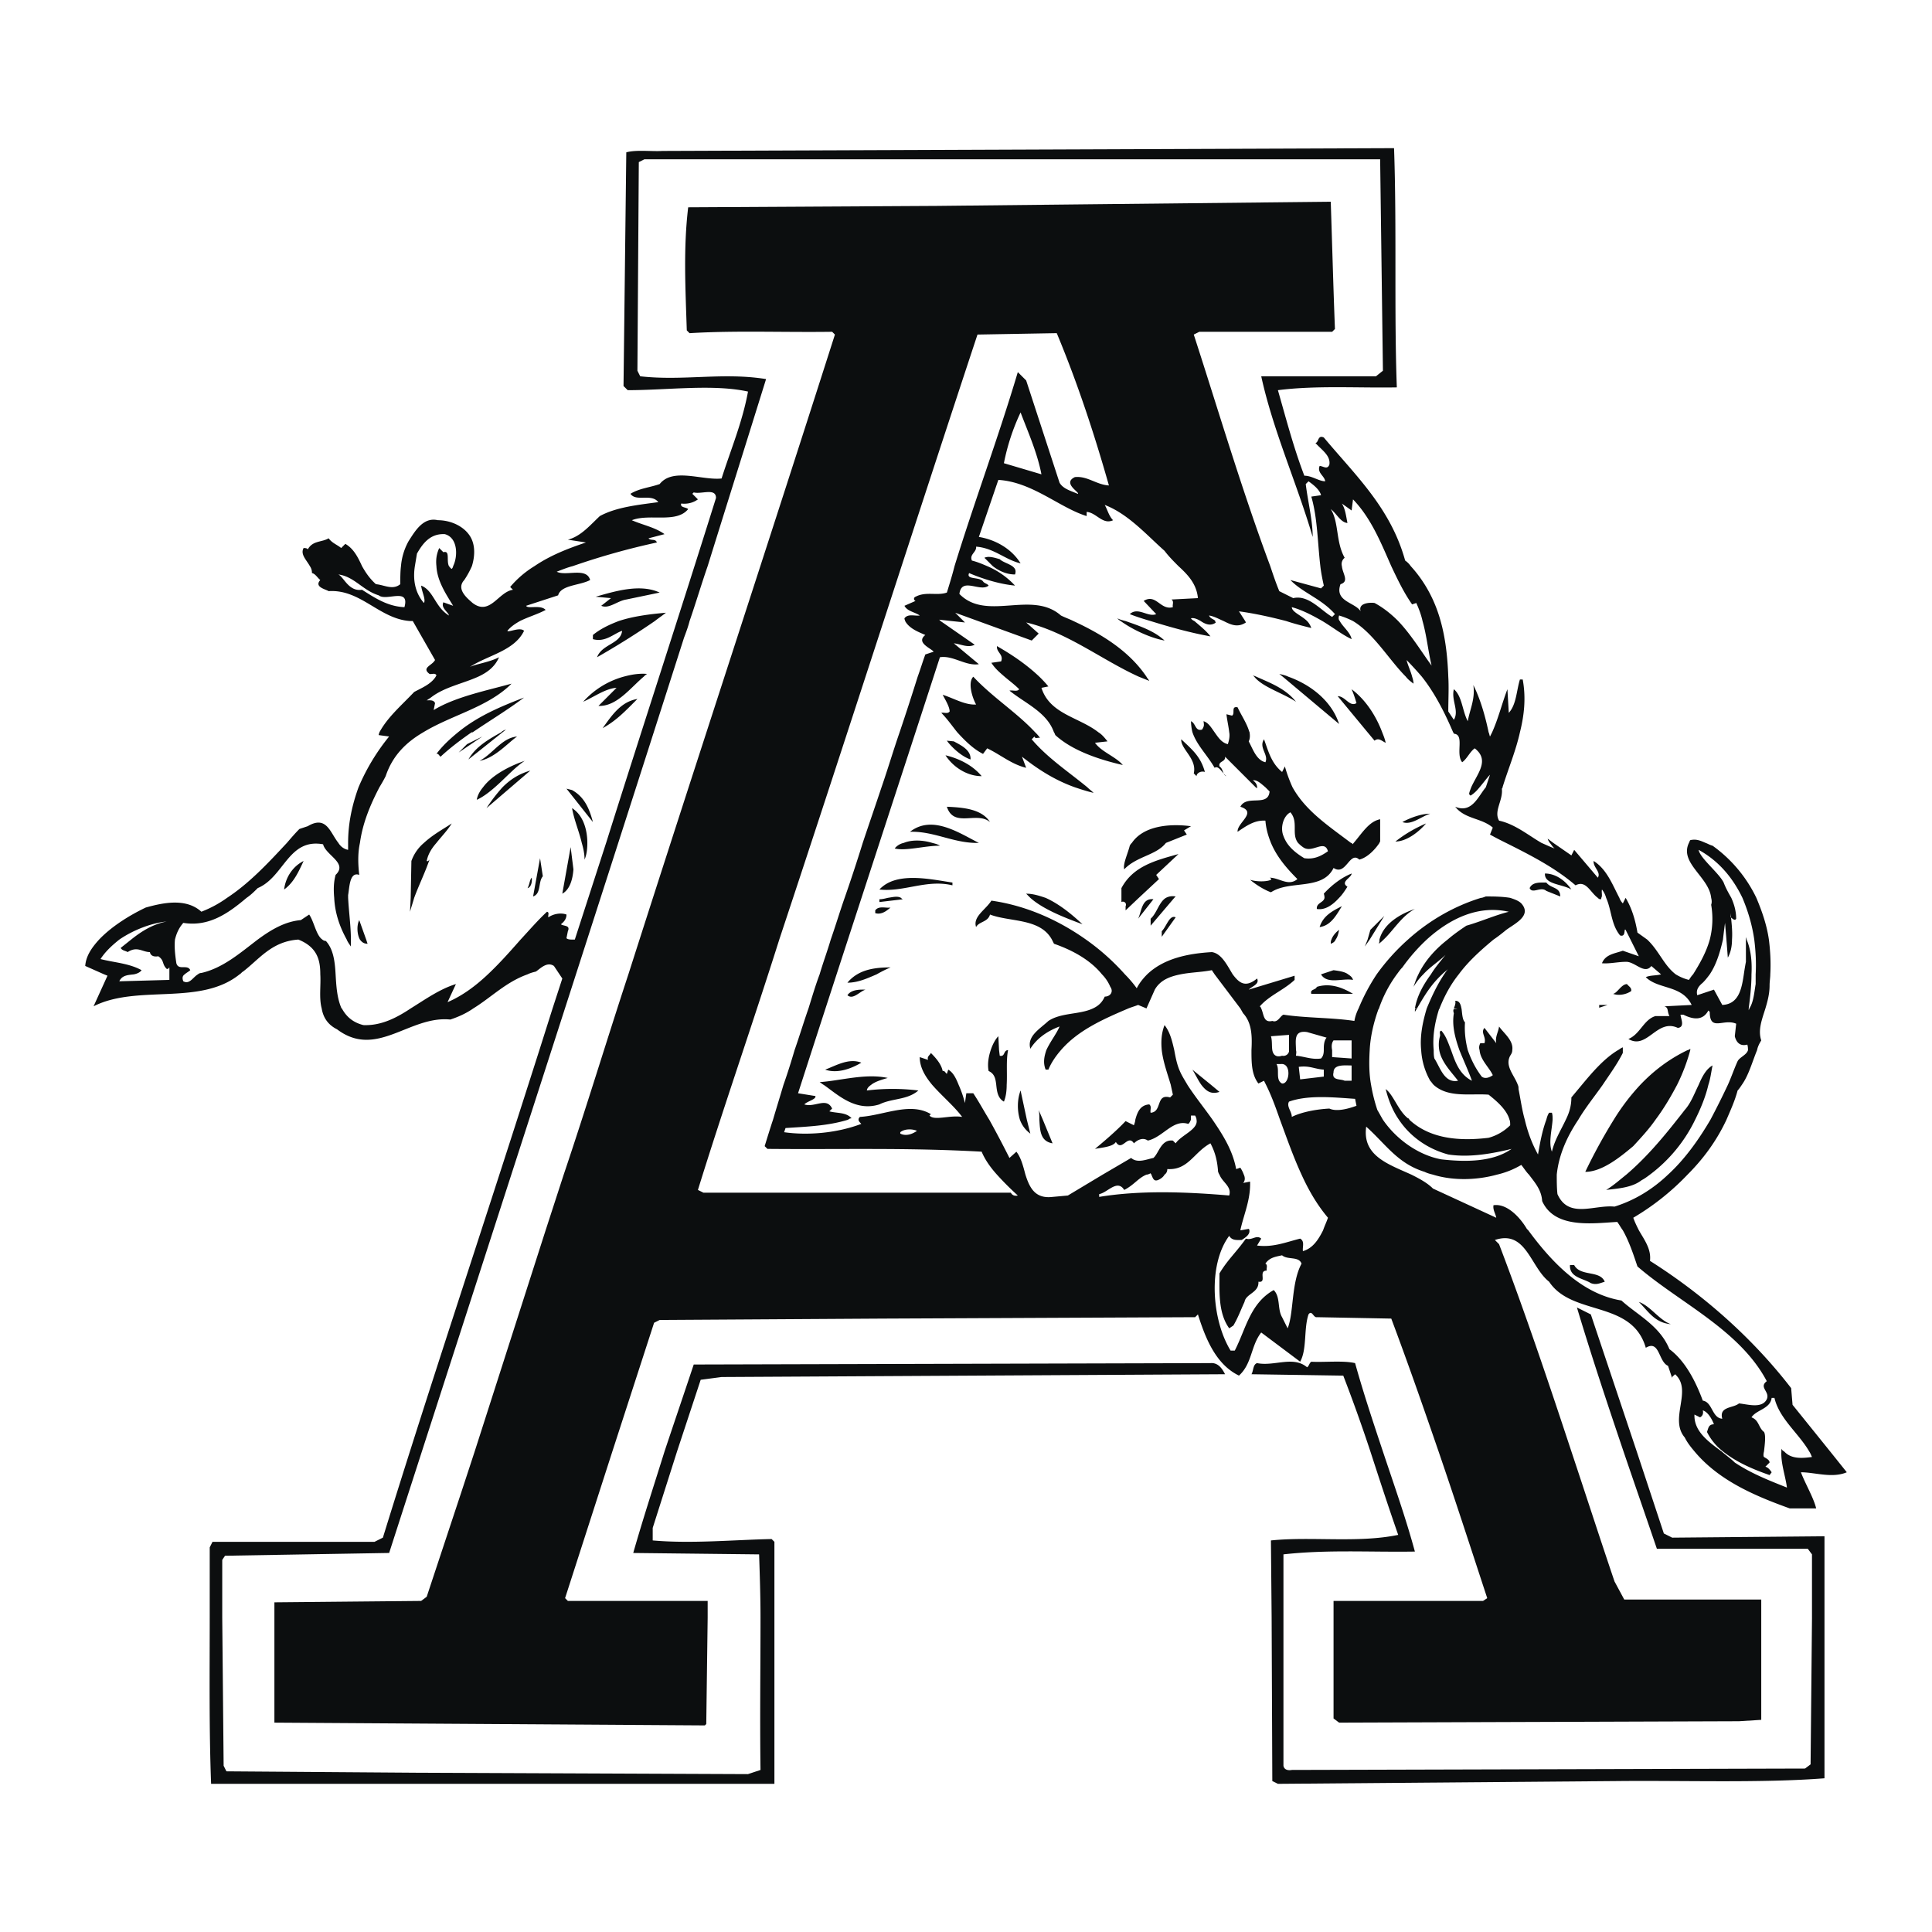 <svg xmlns="http://www.w3.org/2000/svg" width="2500" height="2500" viewBox="0 0 192.756 192.756"><path fill="#fff" d="M0 192.756h192.756V0H0v192.756z"/><path d="M166.351 100.645c-.069-.104-.139-.242-.347-.242l2.774-.139c-.971-2.012-3.33-1.527-4.578-2.775.485-.209 1.041-.139 1.526-.277l-.972-.833c-.694.901-1.665-.485-2.567-.416-.763 0-1.596.208-2.358.14.347-.903 1.317-.973 2.08-1.25l1.597.555-.832-1.665-.486-.972c-.208-.208.069.764-.555.556-.902-1.111-.833-2.499-1.388-3.748a2.35 2.35 0 0 0-.416-.833c-.069.278.068.625-.069.833 0 .069 0 .14-.07.14-.139 0-.208-.07-.276-.14-.765-.555-1.181-1.804-2.222-1.249-2.012-1.735-4.439-2.984-6.938-4.233a33.888 33.888 0 0 1-1.597-.832l.278-.694c-1.11-.971-2.775-.833-3.747-2.082 1.665.694 2.29-1.04 3.053-1.942l.416-1.249c-.277.277-.623.763-1.04 1.249-.277.347-.556.624-.902.832l-.138-.138c0-.209.138-.485.207-.694.625-1.388 1.873-2.706.348-3.886-.486.347-.764 1.041-1.249 1.388-.694-.833.277-2.775-.833-2.845 0-.067-.065-.134-.069-.139-.833-1.942-1.804-3.885-3.122-5.55a33.428 33.428 0 0 0-1.526-1.665c.139.555.416 1.11.555 1.665.07.208.139.485.139.694-.277-.209-.555-.417-.763-.694-1.665-1.665-3.191-4.302-5.273-5.551a8.2 8.2 0 0 0-1.388-.555c-.069.208-.069.416.069.555.277.555 1.041 1.109 1.18 1.804-.902-.416-1.873-1.179-2.914-1.804-.972-.555-2.012-1.11-3.053-1.387 0 .485.971.832 1.525 1.387.209.208.348.485.418.693-.834-.208-1.666-.416-2.498-.693-1.597-.417-3.192-.764-4.719-.972l.624.972.07.139c-.833.555-1.527.208-2.221-.139-.485-.208-.972-.485-1.457-.555.139.347.485.347.625.555 0 .07 0 .139.068.139-.555.416-1.109.139-1.525-.139-.347-.208-.694-.348-.972-.277.069.138.207.208.347.277.555.485 1.18.972 1.596 1.527-1.942-.347-3.955-.902-5.967-1.527-.694-.208-1.388-.417-2.081-.694.832-.763 1.804.347 2.636 0l-1.249-1.318c1.249-.763 1.665.971 2.914.625-.068-.278.139-.556-.139-.764l2.637-.138c-.139-1.458-1.041-2.36-1.942-3.192-.485-.486-.972-.972-1.388-1.527-1.734-1.526-3.607-3.677-5.967-4.579.277.486.416 1.11.832 1.526-1.04.486-1.665-.763-2.636-.832v.416c-2.706-.832-5.412-3.4-8.812-3.608l-1.942 5.69c1.666.277 3.261 1.179 4.162 2.636-1.525-.347-2.636-1.526-4.439-1.666.068.555-.694.764-.416 1.389.555.139 1.04.347 1.526.555a8.081 8.081 0 0 1 2.774 1.943c-1.457-.139-3.122-.625-4.579-1.249-.347.693 1.041.347 1.389.832.138.208.416.208.555.417-.833.693-2.706-.902-2.914.832 2.706 2.776 7.216-.416 10.13 2.151.416.208.832.347 1.249.555 2.845 1.319 5.55 2.984 7.285 5.551.069.139.208.277.277.416l-1.04-.416c-3.678-1.665-7.147-4.441-11.24-5.412l1.248 1.11-.693.694-7.633-2.774.972.971-1.319-.139-1.25-.14.139.14 3.4 2.359c-.694.347-1.388-.069-2.082-.139l2.498 2.082c-1.318.208-2.567-.902-3.886-.694-4.704 14.502-9.475 28.999-14.154 43.502l1.734.279c.07.346-.763.486-1.109.832 1.041.346 2.221-.764 2.775.416l-.278.277c.763.209 1.665.07 2.22.693a.524.524 0 0 0-.347.141c-2.012.623-4.163.693-6.244.832l-.139.416c2.429.348 5.343.068 7.701-.832-.138-.139-.277-.277-.277-.416 0-.141.069-.209.139-.279 2.359-.137 4.995-1.525 7.077-.277l-.139.141c.486.555 2.012-.07 3.261.137-.763-1.039-2.012-2.08-2.983-3.191-.694-.832-1.249-1.734-1.249-2.775l.832.277c-.138-.346.208-.484.278-.693.486.486 1.042 1.109 1.179 1.805.209-.068.278.207.417.277l.138-.416c.486.277.764.832 1.041 1.525.278.625.486 1.25.625 1.805l.138-.973h.693c.556.834 1.041 1.736 1.597 2.639a101.57 101.57 0 0 1 2.012 3.814l.693-.623c.486.623.694 1.525.902 2.289.416 1.318.972 2.428 2.706 2.221l1.527-.139 3.469-2.082 2.844-1.666c.625.555 1.527.141 2.222 0 .555-.484.763-1.873 1.941-1.732l.278.275c.555-.832 2.289-1.387 2.081-2.357 0-.141-.069-.279-.14-.416h-.415v.416c-.069.139-.14.346-.277.416-1.527-.486-2.498 1.318-4.024 1.666-.485-.348-1.041-.07-1.388.275-.625-.971-1.18.902-1.804-.139-.278.486-1.388.555-2.082.693.833-.693 2.15-1.803 3.053-2.773l.833.416c.069-.209.139-.416.139-.555.208-.764.485-1.457 1.388-1.527.277.209.069.555.139.832 1.18-.068.485-1.943 1.942-1.525l.277-.277c-.068-.348-.139-.625-.208-.973-.347-1.18-.763-2.289-.901-3.469-.069-.764-.069-1.596.277-2.498.555.695.764 1.598.971 2.498.14.764.277 1.457.556 2.082.208.486.485.902.763 1.387.763 1.18 1.665 2.289 2.498 3.471 1.041 1.525 2.012 3.053 2.359 4.926l.416-.139c.139.207.277.484.347.693.139.277.139.625-.069.832l.694-.139c.069 1.805-.625 3.262-.972 4.857h.069l.764-.139c.069.07.069.07.069.139.069.416-.347.693-.764.971-.484 0-.971.07-1.249-.416-2.151 2.914-1.733 8.395.139 11.449h.417c1.11-2.152 1.526-4.719 3.886-6.037.693.693.347 1.873.833 2.705l.555 1.111c.624-1.527.347-4.51 1.387-6.453-.276-.764-1.387-.348-1.941-.832-.625.139-1.249.207-1.666.832.277.139.069.486.139.693-.902 0 .069 1.25-.833 1.111.07 1.109-1.248 1.18-1.387 2.012-.417.902-.625 1.525-1.11 2.357l-.417.279c-1.11-1.527-.971-3.678-.971-5.48.833-1.389 1.596-2.014 2.637-3.469.624.207 1.04-.418 1.526 0l-.416.691c1.596.209 2.914-.346 4.302-.691.485.275.208.83.276 1.248.972-.277 1.527-1.111 2.013-2.082.139-.416.347-.834.485-1.25-1.109-1.316-1.942-2.773-2.637-4.301-.832-1.805-1.457-3.607-2.15-5.48-.416-1.182-.832-2.359-1.388-3.471l-.208-.416-.556.277c-.693-.902-.693-2.082-.693-3.33.069-1.318.069-2.705-.833-3.678l-.277-.484-2.567-3.4-.276-.416c-1.041.207-2.082.207-3.124.416-1.04.209-2.012.555-2.566 1.525l-.832 1.875v.068-.068l-.833-.348c-.347.139-.624.209-.971.348-2.43 1.039-4.996 2.15-6.73 4.162-.486.557-.972 1.248-1.249 1.943h-.278c-.276-.695-.138-1.318.07-1.943.416-.9 1.04-1.666 1.318-2.359-1.11.416-2.221 1.111-2.914 2.221-.348-1.248.902-1.943 1.804-2.775 1.249-.832 3.053-.625 4.371-1.215.555-.242.972-.588 1.249-1.213.555 0 .902-.486.555-.973a3.959 3.959 0 0 0-.832-1.248c-1.18-1.457-2.983-2.428-4.788-3.053-.068-.139-.139-.278-.208-.416-1.18-2.151-4.162-1.734-6.175-2.498-.209.763-1.11.694-1.388 1.249-.347-1.041.971-1.735 1.525-2.637 3.4.486 6.593 1.874 9.438 3.886a22.865 22.865 0 0 1 3.885 3.469c.416.416.832.902 1.18 1.389.277-.557.693-1.041 1.041-1.389 1.665-1.596 4.094-2.082 6.453-2.22.971.138 1.525 1.317 2.08 2.22.625.832 1.249 1.389 2.43.416.276.555-.486.764-.833 1.109l4.579-1.387v.416c-1.11 1.041-2.497 1.527-3.47 2.637.058.057.115.113.134.209h.006c.277.623.208 1.457 1.109 1.248.556.209.764-.486 1.11-.625 2.29.348 4.788.279 7.078.625.069-.416.208-.832.416-1.248a19.817 19.817 0 0 1 1.804-3.4 21.106 21.106 0 0 1 3.122-3.469c2.081-1.874 4.579-3.331 7.285-4.163H147.776c.133-.006.269-.072.467-.139.694 0 1.597 0 2.429.139.416.14.833.277 1.11.555 1.18 1.318-.972 2.151-1.666 2.775-.347.278-.693.555-1.109.833-1.249 1.042-2.498 2.151-3.469 3.469-.833 1.041-1.457 2.221-1.943 3.469h-.021c-.403 1.297-.67 2.662-.533 4.094 0 .277 0 .557.068.832.557.834.973 2.498 2.36 2.221-.694-.902-1.666-1.873-1.874-3.053-.069-.416-.069-.9.07-1.387.068-.209-.14-.486.138-.557.486.557.694 1.25.972 1.943.416 1.18.832 2.428 2.081 3.053-.347-.971-.832-2.012-1.249-3.053-.416-1.18-.763-2.428-.555-3.678-.069-.207-.069-.346 0-.416l.382-.035-.382-.033c.07-.209.208-.486.139-.764.397 0 .542.314.615.764h.009c.07.484.07 1.109.348 1.387-.069 1.041.069 1.943.277 2.775.347.971.763 1.805 1.388 2.637.347.277.832.07 1.11-.139-.347-.764-1.249-1.527-1.318-2.498-.069-.209-.069-.416.069-.693h.416c.208-.625-.416-1.041 0-1.527l1.18 1.527c-.139-.625.209-1.109.277-1.666.486.693 1.457 1.389 1.318 2.359 0 .209-.069.346-.208.557-.556 1.039.416 1.941.763 2.912.07.141.07.277.07.416.208 1.041.347 2.082.624 3.055.278 1.18.694 2.357 1.319 3.469.207-1.18.416-2.359.831-3.469.07-.279.14-.486.278-.695h.277c.07.209.07.416.07.695-.07 1.041-.418 2.289-.07 3.191.277-1.18.901-2.15 1.388-3.191.347-.695.555-1.389.555-2.221l1.041-1.25c1.041-1.248 2.221-2.637 3.608-3.469.139-.07.277-.209.484-.277v.555c-.555 1.109-1.317 2.15-2.012 3.191-.832 1.18-1.733 2.289-2.428 3.471-1.11 1.664-1.943 3.469-2.151 5.48 0 .625 0 1.318.069 1.943 1.11 2.498 3.678 1.041 5.69 1.248 2.012-.623 3.815-1.734 5.342-3.191 1.666-1.525 3.053-3.469 4.232-5.48a81.305 81.305 0 0 0 1.734-3.471c.347-.762.625-1.596.972-2.357.208-.418.902-.625 1.04-1.111 0-.139 0-.346-.068-.555-.764.209-1.11-.277-1.249-.832l.139-1.25c-1.249-.555-2.637.834-2.637-1.18l-.139-.139c-.556 1.041-1.526.902-2.498.416h-.277c0 .348.486 1.25-.277 1.318-2.082-.971-3.053 2.221-4.926 1.109 1.179-.484 1.525-1.941 2.706-2.289h1.387c-.139-.276-.139-.483-.208-.727zm-24.007-6.903a18.273 18.273 0 0 0-2.428 2.776c-.208.207-.348.416-.556.693a12.71 12.71 0 0 0-1.804 3.469h-.024c-.473 1.299-.81 2.73-.877 4.094-.069 1.18-.069 2.359.139 3.469.139.832.347 1.666.624 2.498.208.348.347.625.555.973 1.319 1.941 3.539 3.537 5.828 3.955 2.429.275 5.135.275 7.008-1.043-1.735.418-4.094.902-6.313.557-2.081-.557-3.816-1.805-4.927-3.469-.624-.902-1.04-1.943-1.317-3.055.763.557 1.249 2.152 2.22 2.914.069 0 .139.07.139.141 2.081 1.941 5.065 2.15 7.909 1.803a4.852 4.852 0 0 0 2.151-1.248c0-.209 0-.416-.069-.555-.277-1.041-1.388-1.943-2.082-2.498-1.804-.141-4.023.346-5.48-.973-.14-.139-.208-.277-.348-.416a7.04 7.04 0 0 1-.901-3.053c-.14-1.387.139-2.775.555-4.162.486-1.18 1.041-2.359 1.735-3.4.139-.209.276-.416.416-.555-.208.207-.416.346-.625.555-1.109 1.041-1.734 2.082-2.497 3.4-.069.139-.14.207-.208.346v-.277l.208-.068h-.208c.208-1.25.832-2.359 1.596-3.4.416-.693.971-1.318 1.457-1.943-.625.625-1.527 1.18-2.221 1.943a6.064 6.064 0 0 0-.972 1.248c.14-.416.278-.832.486-1.248.624-1.318 1.665-2.498 2.914-3.469.555-.485 1.249-.972 1.873-1.388 1.457-.416 2.845-1.041 4.231-1.388-3.052-.695-5.897.692-8.187 2.774zm-112.575 0c1.909.763 2.187 2.082 2.187 3.469.07 1.109-.14 2.359.139 3.4.139.832.555 1.594 1.526 2.08 3.955 2.984 7.216-1.387 11.31-.971.833-.277 1.596-.625 2.29-1.109 1.804-1.111 3.261-2.637 5.412-3.4.277-.139.555-.209.832-.277.417-.277 1.11-1.041 1.804-.556l.555.833.278.416-.972 2.984-1.318 4.162-1.11 3.469c-4.806 15.064-9.834 30.072-14.501 45.168l-.833.418H21.201l-.277.555v7.008c0 5.551-.07 11.102.138 16.582h56.201v-24.145l-.278-.277c-3.608.07-7.979.484-11.864.139v-1.25l2.428-7.631 2.359-7.148 2.082-.275 50.233-.279c-.278-.555-.694-1.178-1.457-1.109l-51.552.139c-.971 2.914-1.943 5.76-2.914 8.674-1.041 3.33-2.151 6.73-3.122 10.129l12.558.141c.07 2.08.14 4.23.14 6.312 0 5.064-.069 10.129 0 15.195l-1.249.416-33.165-.139-18.872-.139-.278-.557-.139-14.777v-5.758l.278-.418 16.374-.277c9.813-30.434 19.688-60.849 29.419-91.309.208-.555.416-1.11.555-1.665.624-1.804 1.179-3.677 1.804-5.481 1.943-6.245 3.885-12.42 5.828-18.664-4.302-.694-8.257.208-12.558-.278l-.278-.555.139-20.815.555-.278h73.408l.277 21.093-.694.555h-11.447c1.18 5.412 3.539 10.616 5.134 16.028 0-1.666-.485-3.539-.693-5.274l.277-.277c.486.347 1.11.833 1.249 1.388l-.971.138c.623 2.151.623 4.58.901 6.939.069.624.208 1.318.347 1.943l-.277.277-3.053-.833c1.18 1.248 3.121 1.874 4.44 3.399l-.278.278c-1.179-.694-2.358-2.22-3.885-1.873l-1.388-.694c-.347-.833-.624-1.666-.902-2.498-2.845-7.632-5.134-15.403-7.632-23.104l.555-.277h13.252l.278-.278c-.139-3.469-.278-8.465-.417-12.697l-39.34.416-24.77.139c-.486 4.094-.277 7.979-.139 12.281l.278.278c4.51-.278 9.367-.07 14.224-.139l.277.277c-6.801 21.297-13.795 42.538-20.607 63.833-2.186 6.646-4.215 13.352-6.453 19.982l-1.803 5.551-7.077 22.064-1.319 4.023-3.469 10.477-.555.416-14.64.139v12.004l42.948.277.139-.139.139-10.615v-1.666H56.656l-.278-.277 4.718-14.639 4.163-12.836.555-.279 22.203-.137 31.222-.141.278-.277c.764 2.43 1.804 4.996 4.094 6.105 1.318-1.18 1.18-2.982 2.221-4.301l3.886 2.914c.692-1.25.346-3.262.832-4.719.347-.484.486.348.833.277l7.424.141c1.665 4.439 3.191 8.811 4.718 13.252 1.665 4.855 3.261 9.783 4.856 14.639l-.416.277h-14.917v11.727l.555.416 39.896-.139 2.221-.139v-12.004h-13.669l-.971-1.803c-1.457-4.303-2.846-8.604-4.303-12.975-2.29-6.939-4.648-13.947-7.216-20.676l-.416-.418c3.122-1.039 3.538 2.707 5.412 4.164 2.289 3.469 8.256 1.803 9.645 6.592 1.388-.834 1.248 1.387 2.22 1.803l.417 1.25c-.07-.209.208-.279.277-.418 1.804 1.596-.625 4.441.972 6.314.276.555.624.973.971 1.389 2.429 2.914 6.036 4.441 9.505 5.688h2.637c-.277-1.109-1.041-2.357-1.526-3.607 1.388 0 3.123.625 4.58 0l-1.665-2.08-3.747-4.65-.14-1.664c-3.746-4.857-8.603-9.229-14.084-12.697.139-1.18-.556-2.082-1.11-3.053-.208-.416-.416-.834-.556-1.25a24.952 24.952 0 0 0 5.412-4.301c1.597-1.596 2.914-3.398 3.886-5.48.417-.973.833-1.873 1.11-2.914.139-.141.277-.348.416-.557.694-.971 1.041-2.289 1.526-3.469.069-.346.208-.625.417-.971-.348-1.041.069-2.082.416-3.191.208-.695.416-1.457.416-2.291 0-.416.07-.762.07-1.109.068-1.18 0-2.359-.14-3.469-.208-1.457-.693-2.845-1.249-4.163a13.658 13.658 0 0 0-4.371-5.204c-.277-.069-.485-.208-.693-.278-.486-.208-.902-.416-1.526-.277-.069.069-.069.139-.139.277-.972 2.013 2.012 3.399 2.22 5.481.07.277.07.486 0 .694a8.267 8.267 0 0 1-.139 3.469c-.348 1.25-.972 2.36-1.665 3.469-.14.139-.277.348-.416.555a4.661 4.661 0 0 1-1.318-.555c-1.18-.902-1.666-2.359-2.845-3.469l-.971-.694c-.209-1.249-.557-2.428-1.181-3.469l-.278.555a1.53 1.53 0 0 1-.346-.555c-.693-1.317-1.249-2.845-2.567-3.678-.069.625.764 1.111.417 1.666l-2.359-2.776-.278.555-1.804-1.249-.555-.416c0 .07.068.208.208.416.139.139.278.417.485.556-.416-.139-.833-.347-1.318-.556-1.318-.763-2.637-1.873-4.232-2.22-.555-.971.416-2.012.278-3.192.069-.069.069-.069.069-.138.555-1.804 1.317-3.608 1.734-5.482.416-1.665.624-3.399.277-5.273h-.277c-.347 1.11-.347 2.498-1.111 3.331l-.138-2.359c-.555 1.457-.901 2.914-1.526 4.301l-.209.417c-.068-.139-.068-.278-.139-.417-.347-1.665-.832-3.33-1.525-4.718.207 1.388-.348 2.429-.556 3.608-.555-1.041-.555-2.498-1.388-3.191-.277 1.11.555 2.15 0 3.052l-.555-.832c0-1.18.068-2.359 0-3.469-.069-1.943-.277-3.816-.764-5.551-.555-2.012-1.526-3.886-2.983-5.481a2.127 2.127 0 0 0-.556-.555c-1.457-5.273-4.994-8.535-8.117-12.281-.625-.278-.485.485-.832.555.623.694 1.525 1.249 1.388 2.151-.208.555-.625.138-.972.138-.277.694.485.972.555 1.527-.624 0-1.318-.555-2.081-.555-1.041-2.706-1.804-5.62-2.637-8.534 3.815-.486 7.909-.208 11.864-.278-.277-7.493 0-16.027-.277-23.868l-72.991.278c-1.041.069-2.637-.139-3.608.139l-.277 23.313.417.416c3.955 0 8.534-.625 12.003.139-.555 3.052-1.734 5.828-2.636 8.672-1.943.208-4.857-1.11-6.176.555-.971.347-2.012.417-2.914.972.555.832 2.082-.07 2.776.832-2.013.278-4.163.486-5.829 1.388-.971.902-1.873 2.012-3.191 2.359l1.804.278c-1.874.624-3.608 1.318-5.135 2.359a9.925 9.925 0 0 0-2.428 2.081l.278.278c-1.457.208-2.29 2.637-4.025 1.318-.555-.485-1.665-1.387-.832-2.29a8.94 8.94 0 0 0 .763-1.388c.278-.902.347-1.943-.069-2.776-.555-1.11-1.943-1.804-3.331-1.804-1.457-.346-2.289 1.111-2.914 2.082a6.175 6.175 0 0 0-.763 2.498c-.07.555-.07 1.179-.07 1.804-.763.624-1.595.069-2.428 0-.624-.555-1.041-1.18-1.388-1.804-.416-.902-.832-1.735-1.665-2.22l-.416.416c-.417-.347-.902-.486-1.25-.972-.694.417-1.596.209-2.082 1.111-.069-.139-.277-.139-.416-.139-.347.624.278 1.179.624 1.804.139.208.209.416.209.694.347.069.555.484.832.693-.625.693.485.902.833 1.11 3.192-.208 5.065 2.775 8.118 2.983H41.183l2.221 3.886c-.278.555-1.388.763-.555 1.387.208.07.555-.138.693.139 0 .069-.069.069-.069.139-.486.763-1.388 1.11-2.151 1.526-1.318 1.388-2.636 2.498-3.469 4.024 0 .07-.069.139-.069.278l1.04.139a20.965 20.965 0 0 0-3.053 5.065c-.625 1.734-1.04 3.538-1.04 5.55v.694c-.417-.069-.764-.347-.972-.694-.832-1.04-1.179-2.775-3.053-1.665l-.832.278c-.417.416-.833.902-1.249 1.387-1.873 2.013-3.747 4.024-5.967 5.481a11.36 11.36 0 0 1-2.567 1.387c-1.527-1.387-3.816-.901-5.551-.416-1.457.694-3.33 1.804-4.649 3.191-.763.832-1.318 1.665-1.387 2.636l1.873.833.347.139-1.388 3.053c4.372-2.221 10.616 0 14.571-3.191.139-.07.208-.209.347-.277 1.629-1.25 2.863-3.013 5.515-3.188zm142.131 0c-.276 1.18-.624 2.428-1.317 3.469-.208.277-.416.555-.694.832-.416.348-.693.693-.555 1.25l1.666-.557.832 1.527c1.665-.07 1.942-1.664 2.15-3.053.069-.486.14-.902.208-1.249v-2.498c0 .07.07.208.07.277.416.971.555 2.151.485 3.469 0 1.18-.14 2.359-.277 3.4v.207c0-.068.069-.139.069-.207.416-.625.485-1.596.625-2.43v-.971c.068-1.18 0-2.359-.14-3.469-.208-1.457-.625-2.845-1.18-4.163-.971-2.012-2.358-3.678-4.371-4.788.139.833 2.013 2.29 2.498 3.261.208.555.486 1.042.763 1.527.278.625.486 1.318.486 2.082-.139.278-.416-.069-.555-.138v-.417c.068.763.208 1.735.139 2.637 0 .694-.139 1.318-.417 1.804l-.139-1.804-.139-1.665a71.883 71.883 0 0 0-.207 1.667zm-94.152 0c-2.638 8.348-5.525 16.616-8.117 24.979l.555.275h30.667c.139.279.416.348.694.279a29.402 29.402 0 0 1-2.082-2.082c-.624-.693-1.179-1.457-1.526-2.289-7.424-.418-13.946-.209-21.37-.279l-.278-.275c.278-.902.556-1.805.833-2.637.347-1.182.693-2.291 1.041-3.471.417-1.18.763-2.289 1.11-3.469.486-1.387.902-2.775 1.389-4.162.346-1.111.692-2.291 1.11-3.4.347-1.18.763-2.29 1.11-3.469.485-1.388.902-2.776 1.387-4.163a167.718 167.718 0 0 0 1.804-5.481c.625-1.873 1.249-3.677 1.874-5.55.624-1.804 1.179-3.678 1.804-5.482a261.913 261.913 0 0 0 1.804-5.55c.277-.763.485-1.457.763-2.22l.833-.278c-.277-.347-1.804-.902-.833-1.665-.625-.278-1.596-.625-2.012-1.388 0-.069-.07-.14-.07-.277.347-.486 1.041-.208 1.527-.278-.486-.347-1.249-.417-1.527-.971l1.11-.486a.217.217 0 0 1 0-.417c1.041-.555 2.151-.07 3.123-.417.277-.901.555-1.804.763-2.636 2.013-6.522 4.371-12.836 6.314-19.358l.833.832 3.33 10.2c.347.624 1.179.832 1.804 1.11.347-.07-1.596-1.041-.278-1.665 1.25-.139 2.151.763 3.4.832-1.457-5.134-3.122-10.199-5.204-15.194l-7.909.139c-6.648 20.099-13.108 40.269-19.776 60.363zm54.397-4.163c-.069.486-.833.486-.763 1.11.832.139 1.596-.416 2.22-1.11.347-.347.556-.693.833-1.11-.764-.486.416-.902.416-1.319-1.041.417-2.012 1.18-2.775 2.013.069.208.069.346.069.416zm-15.82 0c-.693.417-.902 1.526-1.526 2.082v.694l2.358-2.775.14-.139c-.417-.07-.694-.001-.972.138zm-4.44 0v.417a.306.306 0 0 1 .416.416v.417l1.319-1.249 2.012-1.874-.278-.416 2.221-2.081c-2.221.624-4.511 1.179-5.689 3.399v.971h-.001zm-9.089 0c1.318 1.179 3.538 2.012 5.204 2.636-1.041-.971-2.29-2.012-3.679-2.636-.623-.208-1.248-.416-1.941-.416l.416.416zm-14.224 0c-.277.069-.555.14-.833.14v.277l2.359-.277c-.069 0-.138-.07-.208-.14-.348-.208-.832-.07-1.318 0zm-47.597 0l-.069 1.387c.139-.485.277-.901.416-1.387.486-1.317 1.11-2.567 1.527-3.815-.07.069-.139.208-.278.138.139-.693.486-1.248.971-1.804.486-.624 1.11-1.248 1.527-1.942-.833.555-1.874 1.11-2.775 1.942a4.21 4.21 0 0 0-1.249 1.804l-.07 3.677zm19.497-5.482c3.616-11.483 7.367-22.923 10.963-34.414 0-1.041-1.458-.347-2.221-.555l-.139.139.556.555c-.486.347-1.041.486-1.666.416-.138.417.486.347.694.555-1.179 1.457-3.885.417-5.62 1.11 1.11.486 2.291.694 3.261 1.388l-1.596.416c.208.278.694 0 .833.417a71.637 71.637 0 0 0-8.396 2.359c-.555.139-1.04.347-1.595.555.902.486 2.983-.486 3.331.833-1.041.555-2.914.485-3.192 1.526l-3.191 1.041c.139.347 1.457-.139 1.943.416-.764.416-1.735.694-2.568 1.11-.485.277-.902.555-1.248.972.068.208 1.248-.417 1.665 0-.972 2.012-3.608 2.428-5.412 3.607.555-.277 2.012-.485 2.914-.971-.416.971-1.18 1.527-2.081 1.943-1.527.694-3.4 1.041-4.719 2.081l-.416.278c.278 0 .694-.07.833.277l-.139.694c2.151-1.318 5.273-1.943 7.771-2.636-2.359 2.359-5.967 3.122-8.812 4.856-1.665.972-3.053 2.29-3.747 4.372-.208.416-.416.763-.624 1.11-.902 1.734-1.666 3.538-1.943 5.55-.208.972-.208 2.013-.069 3.192-.972-.347-.972 1.249-1.11 2.012v.277c.069 1.387.277 2.844.277 4.163v.694c-.139-.209-.347-.486-.416-.694-.694-1.249-1.18-2.637-1.249-4.163-.069-.763-.069-1.527.139-2.29 1.249-1.179-.972-1.943-1.25-3.053-3.469-.624-3.886 3.261-6.521 4.371-.347.347-.694.694-1.11.972-1.804 1.526-3.747 2.914-6.314 2.499-.486.555-.694 1.11-.833 1.665-.069.694 0 1.457.139 2.36.208.762 1.11.068 1.388.693-.139.139-.417.277-.555.416-.208.139-.278.348-.139.693.624.348.971-.416 1.457-.693a.526.526 0 0 1 .347-.139c2.151-.486 3.885-2.012 5.62-3.331 1.318-.972 2.706-1.804 4.301-1.942l.833-.555c.486.694.694 2.082 1.318 2.498.07.069.209.138.347.138.764.833.902 2.082.972 3.331.068 1.152.136 2.373.593 3.4h.031c.416.762 1.041 1.387 2.151 1.664 1.735.07 3.261-.693 4.718-1.664 1.457-.902 2.914-1.943 4.51-2.43l-.833 1.805c1.457-.625 2.775-1.596 4.024-2.775 1.179-1.109 2.22-2.29 3.261-3.469.902-.972 1.734-1.942 2.636-2.776.278.07.07.347.139.556.486-.347 1.249-.486 1.804-.278 0 .416-.208.694-.555.971.277.208.971.07.694.694l-.139.694c.115.115.326.136.513.139h.32l3.122-9.645zm-47.389 9.645c1.042-.833 2.151-1.527 3.539-1.804-1.388.139-3.192.763-4.718 1.804-.694.555-1.388 1.18-1.874 1.942 1.319.347 2.845.417 4.094 1.111-.139.207-.417.346-.763.416-.555.068-1.18.068-1.457.693l4.995-.139v-1.248c-.069.068-.138.207-.277.139-.486-.486-.208-.833-.833-1.25-.348.069-.763 0-.832-.416-.765 0-1.25-.625-2.222 0-.208-.139-.555-.139-.693-.417l1.041-.831zm124.96 0c.971-.902 1.804-2.359 3.122-3.053-1.457.486-3.122 1.457-3.539 3.053 0 .138 0 .277-.069.416.208-.139.346-.278.486-.416zm-1.388 0l1.456-2.359-1.388 1.387-.277.972-.277.694.486-.694zm-3.4 0c.208-.277.277-.625.347-.972-.276.209-.624.556-.763.972-.07.138-.07.277-.07.416.209-.069.417-.208.486-.416zm-96.72 0l-.694-1.942c-.278.555-.208 1.457.069 1.942.208.277.416.416.763.416l-.138-.416zm95.124-1.249c1.109-.139 1.666-1.18 2.221-2.082-.973.486-1.874.972-2.221 2.082zm-15.75.416v.555l1.388-1.942c-.625-.278-.902.901-1.388 1.387zm-2.359-1.249l1.527-1.942c-1.181-.139-1.181 1.248-1.527 1.942zm-24.7-1.11c-.486.07-1.18-.208-1.527.277v.277c.694.209 1.249-.346 1.527-.554zm50.65-28.586c1.317 1.388 2.358 3.122 3.33 4.441-.348-1.457-.486-2.984-.902-4.441-.139-.625-.347-1.18-.624-1.804l-.417.139c-.832-1.181-1.457-2.499-2.081-3.816-1.041-2.359-2.012-4.788-3.816-6.661l-.139 1.11-.971-.694c.347.555.416 1.249.555 1.943-.693-.069-1.041-.902-1.666-1.388.833 1.319.486 3.261 1.389 4.857a.794.794 0 0 0-.277.833c.068.763.763 1.526-.139 1.804-.625 1.734 1.457 1.804 2.012 2.706-.278-.833.902-.902 1.388-.833.901.486 1.664 1.11 2.358 1.804zm-38.509-5.481c-.416-.278-.972-.416-1.248-.694-.486-.139-1.11-.347-1.527-.139l.833.833c.625.486 1.388.832 2.22.832.138-.416 0-.624-.278-.832zm-59.599 0l.208-1.249c.624-1.11 1.387-2.012 2.775-1.943 1.317.347 1.317 2.22.833 3.192 0 .069-.07.208-.139.277-.139-.069-.208-.208-.278-.277-.277-.555.139-1.596-.555-1.388l-.416-.416c-.278.624-.347 1.179-.278 1.804.07 1.526 1.041 2.914 1.666 3.955l-.972-.347c-.276.555.486.971.555 1.318-1.387-.832-1.526-2.499-2.775-2.983.069.625.486 1.387.278 1.734-.902-1.041-1.111-2.359-.902-3.677zm60.431-15.334a21.684 21.684 0 0 0-1.664 5.065l3.746 1.11c-.416-2.151-1.317-4.163-2.082-6.175zm10.478 20.815c-.277-.069-.555-.14-.832-.277.138.138.208.208.347.277 1.04.763 2.845 1.665 4.371 1.942-1.041-.97-2.499-1.456-3.886-1.942zm-46.972 0c.347-.277.763-.555 1.11-.832-1.596.138-3.261.347-4.718.832-.902.347-1.804.763-2.567 1.388v.416c1.248.347 2.081-.555 2.914-.832-.139 1.318-2.013 1.318-2.499 2.636a80.186 80.186 0 0 0 5.76-3.608zm-5.898-2.428l1.526.14-.971.763c.763.347 1.596-.486 2.498-.625l3.331-.694c-1.943-.903-4.441-.139-6.384.416zm-21.647-.139c-1.596-.486-2.429-1.873-4.025-2.082.555.278 1.041 1.735 2.359 1.527 1.319.833 2.568 1.665 4.233 1.735.555-2.013-1.804-.556-2.567-1.18zm90.753 8.118c-.278-.139-.624-.208-.902-.278l.347.278 5.62 4.718c-.763-2.359-2.914-3.955-5.065-4.718zm-3.192 0c-.138-.07-.208-.07-.347-.139l.139.139c.833 1.041 2.776 1.596 4.163 2.498-1.041-1.319-2.568-1.874-3.955-2.498zm-21.647 0c-1.318-1.249-2.776-2.22-4.233-3.053-.069.624.694.833.417 1.526l-.973.139c.348.555.834.972 1.319 1.388s.972.763 1.457 1.249c-.208.277-.625.069-.972.138 1.527 1.249 3.747 2.151 4.44 4.163.069.07.069.139.14.278 1.665 1.526 4.301 2.428 6.729 2.983-.693-.833-2.15-1.318-2.775-2.22l1.249-.139c-.277-.348-.555-.693-.902-.902-1.942-1.526-4.856-1.804-5.689-4.44l.694-.139a12.474 12.474 0 0 0-.901-.971zm-39.479 0c.069-.07.208-.208.346-.278-.833-.069-1.595.07-2.359.278a8.433 8.433 0 0 0-4.024 2.498c1.11-.486 2.22-1.319 3.331-1.388l-1.804 1.804c1.804.069 3.122-1.735 4.51-2.914zm73.684 5.55c-.625-1.665-1.665-3.261-3.053-4.301.208.484.348.902.486 1.387-.694.417-1.11-.694-1.874-.694l2.983 3.608.694.833c.416-.347.763.069 1.11.208-.068-.347-.206-.694-.346-1.041zm-18.941-.034c.416 1.283 1.457 2.255 2.22 3.573.417-.278.763.555 1.18.833-.417-.139-.277-.694-.693-.972-.14-.555.624-.416.555-.971l3.053 3.053c.069.069.14.069.14.138v-.138c0-.278-.14-.486-.417-.694.417-.07.833.347 1.249.694l.417.416c-.14 1.596-2.29.278-2.915 1.526 1.734.556-.346 1.596-.277 2.498.833-.555 1.665-1.179 2.775-1.11.069.833.277 1.527.555 2.22.555 1.319 1.457 2.429 2.637 3.608-.901.764-1.804-.138-2.774-.138.068 0 .208.138.138.208-.416.208-1.457.208-2.081 0 .486.416 1.318.971 2.081 1.249 1.874-1.249 5.135-.139 6.245-2.429 1.249.833 1.596-1.734 2.567-.832.832-.208 1.596-1.041 2.012-1.666 0-.069.069-.138.069-.138v-2.221c-1.109.209-1.804 1.388-2.637 2.359 0 0-.069.07-.069.139-.069-.069-.139-.139-.207-.139-2.291-1.734-4.511-3.191-5.83-5.55a14.723 14.723 0 0 1-.763-2.082l-.276.555c-1.111-.902-1.389-2.151-1.805-3.261-.556.833.485 1.527.139 2.29-.902-.208-1.249-1.318-1.665-2.082.139-.277.139-.625.069-.971l-.018.001c-.225-.814-.825-1.687-1.162-2.429-.694-.139-.208.624-.555.832l-.556-.139c.069.625.208 1.18.277 1.804.07.347 0 .764-.138 1.18-.625-.139-.973-.693-1.319-1.18-.347-.485-.624-.971-1.11-1.11.069.416.069.486-.139.833-.694.208-.624-.625-1.109-.833a5.26 5.26 0 0 0 .137 1.076zm9.435 11.066a3.301 3.301 0 0 1-.347-.693c-.347-.833 0-2.013.694-2.359.833.971.069 2.15.763 3.052.139.139.278.278.485.417.902.694 2.151-.833 2.498.416-.693.486-1.388.833-2.358.694-.694-.416-1.318-.902-1.735-1.527zm-25.116-11.032c-1.874-2.012-4.232-3.469-6.176-5.55-.555.555-.138 2.012.278 2.775-1.11.069-2.22-.624-3.331-.971.209.416.694 1.179.694 1.665-.208.277-.555.069-.832.139.555.555 1.04 1.248 1.595 1.942.764.833 1.596 1.666 2.568 2.151l.416-.555c1.317.625 2.428 1.596 3.886 1.943l-.417-1.11c1.665 1.318 3.331 2.359 5.272 3.053.625.208 1.25.416 1.874.555-.209-.208-.417-.347-.624-.555-1.942-1.596-3.956-2.914-5.551-4.788l.277-.277c.069.277.347.069.555.138a3.856 3.856 0 0 0-.484-.555zm-53.147 0l.347-.277c-.208.069-.347.14-.485.277-1.249.694-2.567 1.457-3.261 2.706l3.399-2.706zm-2.985 0c1.735-1.179 3.471-2.22 5.135-3.469-2.359.902-4.649 1.874-6.592 3.469-.763.625-1.525 1.319-2.15 2.151.208-.069.278.208.417.277.941-.875 2.014-1.684 3.091-2.429h.099v.001zm12.976-.416c1.388-.763 2.291-1.735 3.469-2.914-1.665.278-2.568 1.665-3.469 2.914zm-9.159 5.898l1.943-1.666c-1.179.347-2.012.902-2.775 1.666a16.473 16.473 0 0 0-1.596 2.081l2.428-2.081zm-1.595 0c1.04-.902 2.012-2.012 2.983-2.637-1.249.417-3.19 1.318-4.163 2.637-.347.416-.555.832-.625 1.249.625-.278 1.25-.764 1.805-1.249zm68.481-4.788c-.07.972 1.597 1.942 1.249 3.399l.277.278c0-.278.417-.556.833-.417-.416-1.525-1.249-2.219-2.359-3.26zm-23.521 1.596c.763 1.18 2.151 2.082 3.608 2.082-.971-1.18-2.429-1.804-3.608-2.082zm.833-1.388l-.694-.069c.277.416 1.318 1.526 2.359 1.873.068-.971-1.041-1.457-1.665-1.804zm-43.573-.485c-1.527.138-2.428 1.734-3.747 2.428 1.527-.277 2.844-1.804 3.747-2.428zm-5.828 1.595l2.359-1.595-1.527.763-.832.832zm70.562 9.02l2.082-.832-.278-.416.694-.417c-2.082-.277-4.719-.069-5.897 1.665a.948.948 0 0 0-.208.278c-.209.833-.694 1.804-.555 2.359 1.248-1.318 3.191-1.388 4.162-2.637zm-18.664 0c-1.942-.971-4.648-2.844-6.869-1.11 2.29-.069 4.163 1.041 6.453 1.11h.416zm-4.648 0c-.902-.277-2.013-.346-2.845 0-.347.07-.694.278-.902.556 1.11.277 2.983-.278 4.51-.278-.208-.139-.486-.208-.763-.278zm-34.415 0c0-1.318-.416-2.775-1.526-3.469.208 1.18.694 2.29.971 3.469.139.485.278 1.041.278 1.666.208-.486.277-1.041.277-1.666zm81.318-2.081c.901.347 1.873-.555 2.774-.833-.901 0-2.011.417-2.774.833zm2.358.139c-1.109.485-2.082 1.04-3.053 1.804 1.111 0 2.36-.972 3.053-1.804zM94.47 80.489c.694 2.151 2.982.417 4.302 1.527-.834-1.318-2.707-1.457-4.302-1.527zm-37.398-1.665l-.555-.139 2.637 3.331c-.347-1.318-.833-2.498-2.082-3.192zm40.38 5.273h.209-.209zm56.687 3.053c-.069 1.111 1.735 1.041 2.637 1.596-.555-.832-1.526-1.596-2.637-1.596zm.138.902c-.624 0-1.388-.069-1.665.555.277.625 1.11-.208 1.665.278l1.389.555c0-.971-.902-.763-1.389-1.388zm-59.252 0c-2.29-.347-5.62-1.11-7.286.694 2.429.278 4.719-1.041 7.286-.416v-.278zm-38.924 1.111c.763-.417 1.04-1.458 1.11-2.429l-.278-2.22-.832 4.649zm-2.914.277c.832-.277.485-1.457.971-2.012l-.277-1.804-.694 3.816zm-.139-1.873c-.208.208-.208.694-.416 1.04.347-.069.485-.624.416-1.04zm-24.701 1.179c.972-.694 1.457-1.804 1.943-2.845-1.11.556-1.804 1.666-1.943 2.845zm140.015 16.027c-1.873.902-3.399 2.082-4.718 3.469a21.8 21.8 0 0 0-2.637 3.471 54.276 54.276 0 0 0-2.844 5.203c1.665 0 3.469-1.457 4.786-2.566.834-.902 1.597-1.736 2.222-2.637.832-1.111 1.526-2.291 2.149-3.471a18.73 18.73 0 0 0 1.319-3.469v-.139a.518.518 0 0 1-.277.139zm1.111 3.469c-.416.832-.763 1.805-1.387 2.498-.209.277-.486.625-.765.973-1.525 1.941-3.19 3.885-5.064 5.48-.693.555-1.318 1.111-2.012 1.527 1.109-.139 2.566-.209 3.539-.973.276-.139.555-.346.832-.555a14.982 14.982 0 0 0 4.51-5.48c.555-1.111 1.041-2.291 1.318-3.471.208-.625.277-1.248.416-1.941-.625.346-1.041 1.11-1.387 1.942zm-16.999 14.502c2.498 3.4 5.482 6.383 9.298 7.008 1.597 1.457 3.816 2.496 4.787 4.855 1.597 1.18 2.637 3.262 3.33 5.135.972.141.903 1.734 1.943 1.805-.347-1.248 1.11-1.041 1.665-1.527.833.07 2.29.555 2.775-.416.348-.762-.833-1.178 0-1.803-2.706-5.135-8.742-7.842-12.904-11.449-.418-1.248-.833-2.498-1.459-3.607-.207-.277-.346-.555-.555-.834-2.497.141-6.244.695-7.492-2.08-.07-1.109-.694-1.805-1.318-2.637-.278-.277-.486-.625-.764-.971a8.496 8.496 0 0 1-2.429.971c-2.012.555-4.371.625-6.383 0-.278-.068-.555-.139-.833-.277-2.706-.834-3.885-2.775-5.828-4.51-.416 2.914 2.221 3.746 4.51 4.787.832.416 1.597.832 2.151 1.389l6.313 2.912c-.069-.416-.347-.762-.277-1.248 1.318-.207 2.637 1.18 3.33 2.359l.14.138zm-25.534-17.971c.07.416.348.764.973.557a.577.577 0 0 0 .692-.418v-1.664l-1.804.139c.139.416.071.97.139 1.386zm2.36 0c.07.209 0 .416 0 .557.833.068 1.596.414 2.498.275.208-.207.277-.486.277-.832 0-.416 0-.9.277-1.248l-1.943-.555c-1.387-.208-1.109.903-1.109 1.803zm3.607 0v.693l1.943.139v-1.803h-1.804c-.207.278-.207.626-.139.971zm-18.524 12.42c-.833.346-1.249 1.041-2.22 1.527-.694-1.111-1.666.275-2.498.416v.277c4.231-.693 8.811-.486 12.974-.139.278-.902-.694-1.318-.971-2.082-.069-.068-.069-.139-.14-.277-.068-1.041-.276-1.943-.763-2.846-1.665.902-2.22 2.707-4.302 2.568 0 .207-.069.416-.277.555-.139.277-.486.486-.693.555-.416.139-.486-.277-.625-.555 0-.068-.069-.068-.069-.139-.139.072-.278.14-.416.14zm66.122 27.616c-1.041-1.805-2.983-3.262-3.469-5.344h-.278c-.138 1.109-1.526 1.18-2.012 1.943.763.277.693 1.041 1.249 1.457.208.348.068 1.318 0 1.943-.069.277-.069.486 0 .555.208.139.555.277.555.555l-.416.416c.277.07.486.348.624.555l-.208.279c-1.596-.557-3.261-1.25-4.649-2.359a5.601 5.601 0 0 1-1.595-1.943c.139-.348.139-.764.694-.764-.208-.555-.625-1.248-1.111-1.387.07.277 0 .555-.277.693l-.555-.277c-.069 1.666 1.388 2.707 2.706 3.678.485.416.971.762 1.318 1.109 1.665 1.109 3.469 1.805 5.203 2.498-.139-1.109-.624-2.43-.555-3.607v-.279a.539.539 0 0 0 .277.279c.693.762 1.734.693 2.776.555-.069-.139-.138-.348-.277-.555zm.278 16.582l-.14 14.639-.555.418-51.205.139c-.347.068-.763 0-.833-.418v-21.09c4.372-.486 8.535-.211 13.114-.279-.902-3.33-2.082-6.66-3.192-9.99-.971-2.914-1.942-5.828-2.774-8.812-1.181-.277-3.054-.068-4.371-.139-.209.139-.209.416-.418.555-1.387-1.18-3.261-.068-4.994-.416-.417.139-.348.764-.556 1.109l9.158.139a163.217 163.217 0 0 1 2.706 7.564c.902 2.773 1.805 5.551 2.776 8.326-4.025.832-8.673.139-12.698.555l.07 7.701.068 16.305.556.277 33.858-.277c6.522-.07 14.501.209 20.676-.277v-24.145l-15.193.137-.833-.416-2.706-8.186-4.579-13.67-1.388-.693c1.457 4.857 3.053 9.645 4.648 14.363 1.11 3.26 2.221 6.453 3.33 9.713h15.057l.417.557v6.311h.001zm-17.277-31.5c.972.971 1.596 2.082 3.192 2.221-1.18-.419-2.012-1.805-3.192-2.221zm-6.452-3.678h-.417c-.069 1.25 1.319 1.318 2.082 1.805.555.207.902 0 1.387-.139-.485-1.18-2.428-.486-3.052-1.666zm-53.356-14.5c.068 1.041.068 2.15 1.317 2.357l-.971-2.357-.417-.973c.071.278.071.625.071.973zm-1.943 0a2.948 2.948 0 0 0 1.041 1.387l-.348-1.387-.625-2.914c-.345.9-.345 2.012-.068 2.914zm-11.934 1.248v.139c.555.277 1.179.068 1.665-.277-.486-.21-1.249-.21-1.665.138zm30.043-4.719c.485.625.971.973 1.804.695l-.833-.695-1.873-1.525c.276.416.555 1.041.902 1.525zm-20.468 0c.069.625.14 1.318.764 1.666.207-.486.277-1.109.277-1.666.069-1.18-.07-2.428.139-3.469-.485 0-.277.693-.832.557l-.069-.557-.07-1.387c-.276.275-.555.762-.763 1.387s-.347 1.387-.208 2.082c.623.278.693.833.762 1.387zm-17.208 0c1.318.902 3.122 2.707 5.55 1.943 1.249-.625 2.776-.416 3.886-1.387a21.097 21.097 0 0 0-5.134 0c0-.209.208-.416.416-.557.416-.346 1.179-.555 1.665-.693-2.22-.486-4.718.277-6.799.416.139.071.278.21.416.278zm53.01 1.389c-2.082-.139-4.649-.416-6.593.277-.276.486.278.971.278 1.525.971-.484 2.428-.762 3.747-.832.763.348 1.941 0 2.706-.277l-.138-.693zm-.347-3.33c-.693 0-1.804-.141-1.804.693-.208.832.694.623 1.11.832h.693v-1.525h.001zm-2.776.416c-.972-.07-1.388-.416-2.497-.277l.139 1.248 2.358-.277v-.694zm-4.302-.557h-.417c.348.557-.138 1.598.557 1.943.763.071.971-2.082-.14-1.943zm-45.445.557c1.179.416 2.567-.07 3.607-.695-1.248-.485-2.497.279-3.607.695zm49.47-9.506c.625 1.041 2.15.348 3.191.555-.069-.277-.277-.416-.485-.555-.347-.277-.972-.348-1.457-.416l-1.249.416zm-46.279 0a3.67 3.67 0 0 0-.971.832c1.041 0 1.943-.416 2.914-.832.486-.277.902-.486 1.388-.693-.972 0-2.29.068-3.331.693zm76.808.971c-.556 0-.973.902-1.389.973.556.207 1.318.068 1.805-.277.069-.349-.277-.487-.416-.696zm-2.776 2.359l.833-.277h-.833v.277zm-28.169-2.082c-.139.348-.694.209-.555.695h4.162c-1.041-.625-2.289-1.111-3.607-.695zm-46.834.834c.555.484 1.179-.348 1.804-.557-.417 0-1.388-.068-1.804.557z" fill-rule="evenodd" clip-rule="evenodd" fill="#0c0e0f"/></svg>